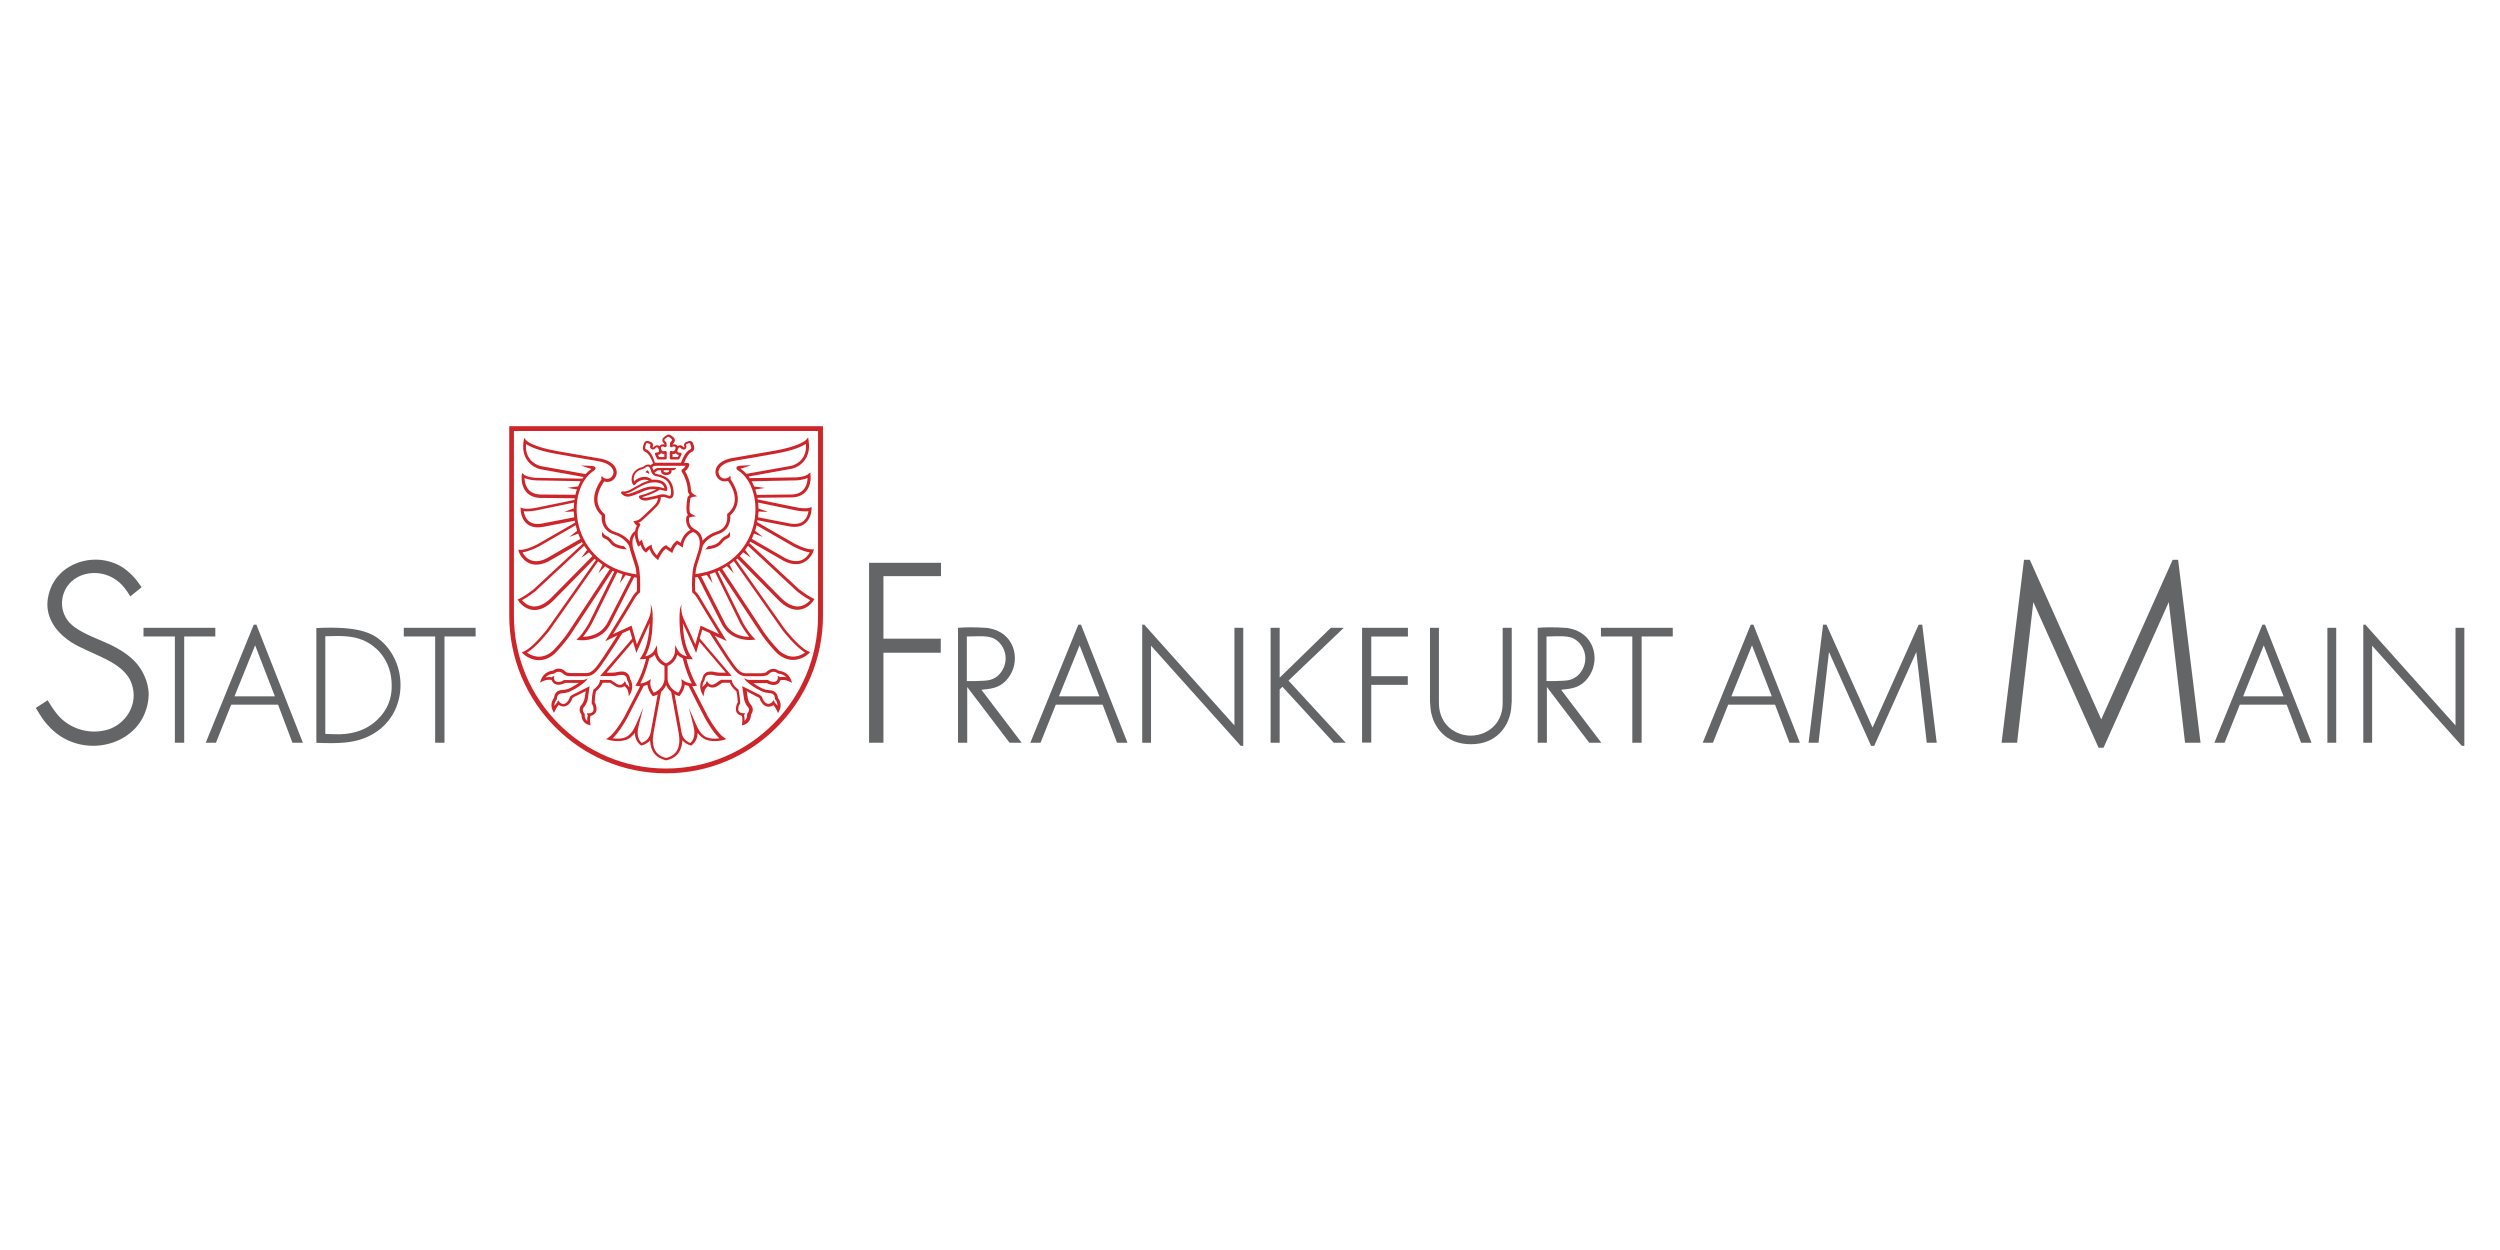 <?xml version="1.0" encoding="utf-8"?>
<!-- Generator: Adobe Illustrator 27.3.1, SVG Export Plug-In . SVG Version: 6.00 Build 0)  -->
<svg version="1.1" id="Ebene_1" xmlns="http://www.w3.org/2000/svg" xmlns:xlink="http://www.w3.org/1999/xlink" x="0px" y="0px"
	 viewBox="0 0 198.43 99.21" style="enable-background:new 0 0 198.43 99.21;" xml:space="preserve">
<style type="text/css">
	.st0{fill:#646567;}
	.st1{fill:#CD2529;}
</style>
<g>
	<path id="path10031" class="st0" d="M7.61,44.42c-1.49,0-2.45,0.73-2.81,1.1c-0.9,0.88-1.04,2-1.04,2.45c0,1.33,0.9,2.37,1.92,3.02
		c1.59,0.99,4.16,1.5,4.77,3.28c0.14,0.39,0.16,0.78,0.16,0.92c0,1.22-0.84,2.3-1.96,2.69c-1.37,0.46-3.09,0.07-4.12-1.2
		c-0.35-0.41-0.69-1.02-0.75-1.1l-0.94,0.61c0.43,0.71,0.67,1.08,0.94,1.35c2.2,2.56,6.23,1.99,7.57-0.61
		c0.14-0.29,0.43-0.92,0.45-1.79c0-0.61-0.18-1.12-0.27-1.33c-0.51-1.31-1.55-2.04-2.75-2.63c-0.82-0.39-2.06-0.82-2.84-1.39
		c-0.18-0.12-0.37-0.33-0.41-0.35c-0.98-1.08-0.72-2.69,0.37-3.47c1.03-0.73,2.7-0.7,3.81,0.49c0.29,0.31,0.59,0.8,0.63,0.88
		l0.9-0.73c-0.31-0.43-0.59-0.84-1-1.18C9.26,44.52,8.08,44.42,7.61,44.42z M20.14,49.58l-3.81,9.37h0.81l1.21-3.02h3.72l1.14,3.02
		h0.83l-3.69-9.37H20.14z M26.36,49.82c-0.38,0-0.8,0-1.25,0.03v9.11c1.61,0.05,3.2,0.12,4.62-0.78c1.28-0.79,2.06-2.2,2.06-3.8
		c0-1.7-0.83-2.81-1.26-3.25C29.87,50.45,29.01,49.84,26.36,49.82z M11.39,49.83v0.69h2.49v8.43h0.74v-8.43h2.47v-0.69H11.39z
		 M32.05,49.83v0.69h2.49v8.43h0.74v-8.43h2.47v-0.69H32.05z M26.77,50.48c0.94,0,1.83,0.11,2.64,0.65
		c0.59,0.39,1.68,1.38,1.68,3.29c0,0.51-0.05,1.54-0.95,2.51c-1.17,1.29-2.69,1.34-3.24,1.35c-0.36,0-0.72-0.01-1.08-0.03v-7.75
		C26.14,50.49,26.46,50.48,26.77,50.48L26.77,50.48z M20.25,51.22l1.57,4.05h-3.21L20.25,51.22z"/>
	<path id="polygon10037" class="st0" d="M160.65,44.43l-1.78,14.52h1.23l1.29-11.16l5.18,11.56h0.39l5.18-11.56l1.29,11.16h1.23
		l-1.78-14.52h-0.43l-5.67,12.67l-5.67-12.67L160.65,44.43z M68.98,44.67v14.28h1.14v-7.14h4.55v-1.12h-4.55v-4.96h4.57v-1.06H68.98
		z M85.59,49.58l-3.81,9.37h0.81l1.21-3.02h3.72l1.14,3.02h0.83l-3.69-9.37H85.59z M90.66,49.58v9.37h0.7v-7.7l7.12,7.95h0.2v-9.37
		h-0.7v7.75l-7.16-8H90.66z M138.96,49.58l-3.81,9.37h0.81l1.21-3.02h3.72l1.14,3.02h0.83l-3.69-9.37H138.96z M144.7,49.58
		l-1.15,9.37h0.79l0.83-7.2l3.34,7.45h0.25l3.34-7.45l0.83,7.2h0.79l-1.15-9.37h-0.28l-3.66,8.17l-3.66-8.17L144.7,49.58z
		 M179.57,49.58l-3.81,9.37h0.81l1.21-3.02h3.72l1.14,3.02h0.83l-3.69-9.37H179.57z M187.58,49.58v9.37h0.7v-7.7l7.12,7.95h0.2
		v-9.37h-0.7v7.75l-7.16-8H187.58z M76.98,49.79c-0.37,0-0.66,0.02-0.94,0.04v9.12h0.73v-4.42l3.36,4.42h0.96l-3.19-4.2
		c0.77-0.08,1.35-0.14,1.9-0.68c1.19-1.19,0.95-3.26-0.56-3.97c-0.27-0.14-0.55-0.2-0.86-0.26C77.8,49.8,77.35,49.79,76.98,49.79z
		 M122.99,49.79c-0.37,0-0.66,0.02-0.94,0.04v9.12h0.73v-4.42l3.36,4.42h0.96l-3.19-4.2c0.77-0.08,1.35-0.14,1.9-0.68
		c1.19-1.19,0.95-3.26-0.56-3.97c-0.27-0.14-0.55-0.2-0.86-0.26C123.81,49.8,123.36,49.79,122.99,49.79z M108.11,49.83v9.11h0.73
		v-4.58h2.9v-0.69h-2.9v-3.15h2.91v-0.69H108.11z M100.85,49.83v9.12h0.72v-4.23l0.22-0.21l4.07,4.44h0.95l-4.54-4.93l4.39-4.19
		h-1.03l-4.06,3.96v-3.96L100.85,49.83z M113.5,49.83v5.85c0.03,0.42,0.04,0.78,0.17,1.18c0.21,0.74,0.99,2.21,3.06,2.21h0.03
		c2.07,0,2.85-1.47,3.06-2.21c0.13-0.4,0.14-0.77,0.17-1.18v-5.85h-0.72v5.83c0,0.31,0.03,1.15-0.6,1.87
		c-0.47,0.55-1.21,0.86-1.93,0.86c-0.72,0-1.46-0.31-1.93-0.86c-0.62-0.73-0.6-1.56-0.6-1.87v-5.83L113.5,49.83z M127.07,49.83v0.69
		h2.49v8.43h0.74v-8.43h2.47v-0.69L127.07,49.83z M184.73,49.83v9.12h0.7v-9.12L184.73,49.83z M77.55,50.5
		c0.7-0.01,1.14,0.03,1.49,0.27c0.46,0.3,0.78,0.88,0.78,1.47c0,0.49-0.18,0.85-0.29,1c-0.44,0.73-1.11,0.77-1.42,0.79
		c-0.46,0.03-0.91,0.03-1.37,0.03v-3.54C77.05,50.51,77.32,50.5,77.55,50.5z M123.56,50.5c0.7-0.01,1.14,0.03,1.49,0.27
		c0.46,0.3,0.78,0.88,0.78,1.47c0,0.49-0.18,0.85-0.29,1c-0.44,0.73-1.11,0.77-1.42,0.79c-0.46,0.03-0.91,0.03-1.37,0.03v-3.54
		C123.06,50.51,123.33,50.5,123.56,50.5z M85.69,51.22l1.57,4.05h-3.21L85.69,51.22z M139.06,51.22l1.57,4.05h-3.21L139.06,51.22z
		 M179.68,51.22l1.57,4.05h-3.21L179.68,51.22z"/>
	<path id="path10071" class="st1" d="M48.62,42.96c-0.35-0.45-0.49-0.37-0.65-0.52c-0.07-0.07-0.12-0.17-0.15-0.24l0,0l0,0
		c-0.14,0.53,0.12,0.48,0.33,0.62c0.32,0.22,0.28,0.47,0.88,0.67c0.29,0.1,0.71,0.12,0.72,0.11l-0.23-0.25
		C49.19,43.32,48.81,43.2,48.62,42.96L48.62,42.96z"/>
	<path id="path10073" class="st1" d="M52.87,61.38c-6.87,0-12.45-5.61-12.45-12.51V33.83h24.9v15.04
		C65.32,55.77,59.73,61.38,52.87,61.38L52.87,61.38z M40.79,34.21v14.66c0,6.69,5.42,12.13,12.07,12.13
		c6.66,0,12.07-5.44,12.07-12.13V34.21H40.79z"/>
	<path id="path10077" class="st1" d="M57.11,42.96c0.35-0.45,0.49-0.37,0.65-0.52c0.07-0.07,0.12-0.17,0.15-0.24l0,0l0,0
		c0.14,0.53-0.12,0.48-0.33,0.62c-0.32,0.22-0.28,0.47-0.88,0.67c-0.29,0.1-0.71,0.12-0.72,0.11l0.23-0.25
		C56.54,43.32,56.93,43.2,57.11,42.96L57.11,42.96z"/>
	<path id="path10079" class="st1" d="M64.45,47.45c-0.43-0.21-1.01-0.67-1.06-0.71l-3.91-3.63c0.02-0.04,0.05-0.08,0.07-0.12
		l2.66,1.53c0.47,0.24,1,0.36,1.49,0.16c0.49-0.2,0.74-0.64,0.82-0.83c0.03-0.06,0.03-0.07,0.09-0.25c-0.19,0.01-0.2,0.01-0.26,0
		c-0.5-0.03-1.26-0.44-1.27-0.44l-2.99-1.72c0.01-0.05,0.02-0.1,0.03-0.15l2.52,0.49c0.45,0.08,0.92,0.06,1.27-0.24
		c0.39-0.32,0.48-0.83,0.5-1.04c0.01-0.07,0.01-0.08,0.01-0.26c-0.18,0.07-0.19,0.07-0.24,0.08c-0.28,0.06-0.74-0.01-0.91-0.04
		l-3.13-0.64c-0.01-0.04-0.01-0.09-0.02-0.13l2.71-0.03c0.5-0.01,0.88-0.17,1.14-0.47c0.38-0.43,0.38-1.02,0.37-1.22
		c0-0.06,0-0.05-0.03-0.29c-0.18,0.15-0.19,0.15-0.23,0.18c-0.27,0.17-0.76,0.21-0.94,0.21l-3.63,0.06
		c-0.03-0.04-0.06-0.09-0.09-0.13l3.45-0.62c0.55-0.13,1.52-0.75,1.32-2.16c-0.01-0.04-0.01-0.04-0.05-0.32
		c-0.18,0.22-0.16,0.2-0.2,0.23c-0.13,0.11-0.7,0.5-2.34,0.8c0.03,0-2.97,0.52-3.34,0.58c-0.6,0.08-1.39,0.37-1.47,1.06
		c-0.05,0.4,0.29,0.82,0.71,0.82c0.08,0,0.19-0.01,0.28-0.04c0.1,0.14,0.33,0.47,0.45,0.87c0.22,0.69,0.06,1.28-0.48,1.73
		c-0.03,0.03-0.05,0.07-0.04,0.12c0.02,0.1,0.13,1-0.8,1.29c-0.39,0.12-0.73,0.33-1.01,0.59c-0.05,0.05-0.09,0.09-0.13,0.14
		c-0.07-0.59-0.45-0.8-0.47-0.81c-0.28-0.16-0.67-0.36-0.61-0.98c0-0.1,0.4-0.12,0.56-0.14c-0.27-0.14-0.52-0.21-0.51-0.43l0-0.01
		c-0.05-0.39,0.05-0.94,0.05-0.94c0.02-0.13,0.21-0.16,0.21-0.16l0.34-0.05l-0.29-0.17c-0.12-0.07-0.2-0.17-0.21-0.32
		c-0.01-0.57-0.29-1.22-0.46-1.5c0.23-0.17,0.3-0.38,0.33-0.49c0.02-0.08-0.04-0.16-0.13-0.16H54.3c0.1-0.28,0.32-0.76,0.6-0.88
		c0.15-0.05,0.25-0.22,0.18-0.47c-0.05-0.17-0.07-0.3-0.2-0.37c-0.15-0.08-0.29,0.01-0.44,0.07c-0.19,0.09-0.14,0.28-0.12,0.34
		c0.02,0.05-0.01,0.12-0.08,0.04c-0.04-0.04-0.09-0.09-0.16-0.12c-0.07-0.03-0.15-0.03-0.22,0.01c-0.02,0.01-0.04,0.03-0.06,0.04
		c-0.02-0.03-0.05-0.06-0.08-0.08c-0.09-0.06-0.22-0.08-0.33-0.05l0-0.02c0.01-0.04,0.19-0.15,0.18-0.34
		c-0.01-0.14-0.14-0.23-0.24-0.31c-0.22-0.16-0.29-0.16-0.52,0c-0.11,0.08-0.23,0.17-0.24,0.31c-0.01,0.19,0.17,0.29,0.18,0.34v0.02
		c-0.11-0.03-0.24-0.02-0.33,0.05c-0.03,0.02-0.06,0.05-0.08,0.08c-0.02-0.02-0.04-0.03-0.06-0.04c-0.07-0.03-0.14-0.04-0.22-0.01
		c-0.08,0.03-0.13,0.08-0.18,0.14c-0.03,0.03-0.09,0.02-0.07-0.06c0.02-0.07,0.07-0.24-0.12-0.34c-0.15-0.07-0.29-0.15-0.44-0.07
		c-0.13,0.07-0.15,0.2-0.2,0.37c-0.08,0.25,0.03,0.42,0.18,0.47c0.29,0.13,0.52,0.65,0.61,0.92c-0.09,0.04-0.15,0.09-0.2,0.14l0,0
		c-0.05-0.04-0.11-0.06-0.17-0.06c-0.2,0-0.29,0.08-0.36,0.14c-0.03,0.03-0.06,0.06-0.1,0.06c-0.38,0.08-0.66,0.29-0.8,0.59
		c-0.1,0.23-0.11,0.49-0.02,0.7c0.04,0.1,0.07,0.12,0.06,0.11c0.05,0.05,0.13,0.04,0.17-0.01c0.18-0.24,0.45-0.38,0.73-0.39
		c0.13,0,0.25,0.02,0.35,0.08l0,0c0,0,0,0,0,0c-0.15,0.04-0.32,0.1-0.52,0.19c-0.07,0.03-0.65,0.35-0.87,0.48
		c0,0-0.38,0.24-0.69,0.18c-0.04-0.01-0.09,0.01-0.11,0.05c-0.02,0.04-0.02,0.09,0.01,0.12c0.05,0.06,0.21,0.25,0.52,0.25
		c0.28,0,0.89-0.28,1.14-0.39c0.24-0.11,0.48-0.18,0.7-0.2c0.13-0.01,0.27-0.01,0.41,0.01c-0.55,0.3-1.22,0.47-1.3,0.49
		c-0.03,0.01-0.06,0.03-0.07,0.06c-0.01,0.03-0.01,0.07,0,0.1c0.11,0.2,0.34,0.24,0.5,0.24c0.11,0,0.19-0.02,0.19-0.02
		c0.34-0.08,0.65-0.14,0.81-0.17l0,0c0,0.1-0.04,0.22-0.11,0.36c-0.09,0.18-0.97,0.97-1.09,1.09c-0.12,0.11-0.23,0.21-0.31,0.26
		c-0.09,0.05-0.2,0.07-0.44,0.13c0.08,0.13,0.15,0.25,0.28,0.34c-0.05,0.09-0.11,0.23-0.14,0.43c-0.1,0.06-0.38,0.29-0.44,0.8
		c-0.04-0.05-0.08-0.09-0.13-0.14c-0.27-0.27-0.62-0.47-1.01-0.59c-0.93-0.29-0.82-1.19-0.8-1.29c0.01-0.04-0.01-0.09-0.04-0.12
		c-0.53-0.46-0.69-1.04-0.48-1.73c0.13-0.4,0.35-0.73,0.45-0.87c0.09,0.04,0.2,0.05,0.28,0.04c0.41,0.01,0.75-0.41,0.71-0.82
		c-0.08-0.69-0.87-0.98-1.47-1.06c-0.37-0.06-3.36-0.58-3.34-0.58c-1.65-0.3-2.21-0.69-2.34-0.8c-0.03-0.03-0.02-0.01-0.2-0.23
		c-0.05,0.28-0.05,0.28-0.05,0.32c-0.2,1.41,0.76,2.03,1.32,2.16l3.45,0.62c-0.03,0.04-0.06,0.09-0.09,0.13l-3.63-0.06
		c-0.18,0-0.67-0.05-0.94-0.21c-0.04-0.03-0.05-0.03-0.23-0.18c-0.03,0.24-0.03,0.23-0.03,0.29c-0.01,0.2,0,0.79,0.37,1.22
		c0.26,0.3,0.65,0.46,1.14,0.47l2.71,0.03c-0.01,0.04-0.02,0.09-0.02,0.13l-3.13,0.64c-0.17,0.03-0.64,0.1-0.91,0.04
		c-0.06-0.01-0.06-0.02-0.24-0.08c0,0.18,0,0.19,0.01,0.26c0.02,0.2,0.1,0.71,0.5,1.04c0.35,0.29,0.82,0.32,1.27,0.24l2.52-0.49
		c0.01,0.05,0.02,0.1,0.03,0.15l-2.99,1.72c-0.01,0-0.77,0.41-1.27,0.44c-0.06,0-0.07,0-0.26,0c0.06,0.17,0.06,0.18,0.09,0.25
		c0.08,0.18,0.33,0.63,0.82,0.83c0.49,0.2,1.02,0.07,1.49-0.16l2.66-1.53c0.02,0.04,0.05,0.08,0.07,0.12l-3.91,3.63
		c-0.05,0.04-0.62,0.49-1.06,0.71c-0.05,0.02-0.07,0.03-0.21,0.09c0.08,0.12,0.08,0.13,0.12,0.18c0.12,0.16,0.49,0.58,1.07,0.65
		c0.62,0.07,1.18-0.28,1.63-0.72l3.29-3.34c0.04,0.03,0.07,0.07,0.11,0.1l-3.89,5.52c-0.01,0.01-1.03,1.33-1.75,1.7
		c-0.05,0.03-0.07,0.03-0.25,0.11c0.13,0.13,0.13,0.13,0.18,0.17c0.15,0.13,0.6,0.45,1.19,0.45c0.37,0,0.8-0.13,1.24-0.51
		c0.19-0.18,0.82-0.88,1.22-1.45l3.38-5.13c0.05,0.02,0.09,0.04,0.14,0.06l-2,4.05c0,0.01-0.39,0.72-0.8,1.15
		c-0.03,0.03-0.02,0.03-0.21,0.21c0.21,0.03,0.28,0.04,0.46,0.04c0.49,0,1.69-0.13,2.26-1.34l1.86-3.66
		c0.07,0.01,0.14,0.02,0.21,0.03c0.02,0.35,0.02,0.73,0.01,1.08c-0.08,0.07-0.25,0.23-0.41,0.53c-0.21,0.38-1.87,3.07-2.1,3.44
		L49,50.43c0,0,0,0,0,0c-0.27,0.42-0.74,1.16-1.13,1.74c-0.47,0.69-0.83,1.25-1.3,1.25l-1.27,0c-0.11,0-0.31-0.02-0.39-0.09
		c-0.17-0.19-0.58-0.43-1.02-0.1c-0.14,0.01-0.61,0.09-0.86,0.53c-0.05,0.08-0.06,0.12-0.18,0.42c0.26-0.12,0.52-0.28,0.94-0.21
		c0.07,0.25,0.29,0.38,0.53,0.38c0.05,0,0.33-0.01,0.53-0.15h1.09c-0.39,0.28-0.68,0.4-0.73,0.43c0,0-0.18,0.11-0.61,0.14
		c-0.21,0-0.59,0.13-0.62,0.61c-0.08,0.1-0.29,0.42-0.18,0.82c0.03,0.1,0.05,0.15,0.17,0.38c0.08-0.15,0.23-0.49,0.37-0.63
		c0.15,0.1,0.4,0.2,0.68,0.04c0.14-0.08,0.32-0.27,0.42-0.58c0.01-0.02,0.07-0.08,0.29-0.17l0.76-0.38l-0.09,0.58
		c0,0-0.05,0.28-0.23,0.49c-0.13,0.12-0.28,0.43-0.02,0.79c0,0.23,0.09,0.61,0.46,0.77c0.05,0.02,0.07,0.03,0.26,0.09
		c-0.02-0.16-0.08-0.55,0.01-0.76c0.19-0.04,0.46-0.19,0.47-0.51c0-0.01,0.01-0.34-0.15-0.57c0.01-0.14,0.03-0.6,0.11-0.88
		c0.11-0.08,0.41-0.34,0.52-0.67h0.59c0.05,0.03,0.14,0.09,0.26,0.17c0.18,0.15,0.57,0.34,0.88,0.1c0.31,0.23,0.3,0.45,0.36,0.81
		c0.18-0.35,0.17-0.33,0.19-0.39c0.06-0.16,0.16-0.55-0.09-0.98c-0.03-0.22-0.18-0.6-0.63-0.6c-0.13,0-0.22,0-0.35,0.03
		c-0.15,0.04-0.3,0.06-0.45,0.06h-0.44l2.1-2.46l0.26,0.9l0.13-0.31c0-0.01,0.29-0.68,0.92-2.05c-0.03,0.73-0.14,1.83-0.62,2.6
		c-0.03,0.04-0.03,0.05-0.17,0.25c0.21,0,0.31,0.01,0.51-0.03c-0.11,0.44-0.25,0.88-0.43,1.31c-0.09,0.21-0.18,0.41-0.29,0.61
		c-0.01,0.02-0.07,0.11-0.13,0.21c0.13,0.02,0.25,0.05,0.38,0.04c-0.05,0.1-1.2,2.34-1.25,2.43c-0.44,0.77-0.88,1.36-1.2,1.6
		c-0.03,0.02-0.23,0.16-0.25,0.17c0.13,0.06,0.3,0.09,0.33,0.1c0.3,0.06,1.17,0.19,1.67-0.29c0.12-0.12,0.21-0.2,0.28-0.3
		c0.01,0.47,0.19,0.77,0.5,1.01c0.29-0.07,0.54-0.22,0.71-0.42c0.03,0.89,0.47,1.42,1.28,1.59c0.81-0.17,1.25-0.71,1.28-1.59
		c0.17,0.2,0.42,0.35,0.71,0.42c0.3-0.24,0.49-0.54,0.5-1.01c0.07,0.1,0.15,0.18,0.28,0.3c0.51,0.48,1.38,0.35,1.67,0.29
		c0.03-0.01,0.2-0.04,0.33-0.1c-0.02-0.01-0.22-0.15-0.25-0.17c-0.32-0.24-0.76-0.83-1.2-1.6c-0.06-0.1-1.2-2.33-1.25-2.43
		c0.13,0,0.26-0.02,0.38-0.04c-0.07-0.09-0.12-0.19-0.13-0.21c-0.11-0.19-0.21-0.4-0.29-0.61c-0.18-0.42-0.32-0.86-0.43-1.31
		c0.2,0.04,0.3,0.03,0.51,0.03c-0.14-0.2-0.14-0.2-0.17-0.25c-0.49-0.76-0.6-1.87-0.62-2.6c0.63,1.37,0.92,2.04,0.92,2.05l0.13,0.31
		l0.26-0.9l2.1,2.46h-0.44c-0.15,0-0.3-0.02-0.45-0.06c-0.13-0.03-0.23-0.03-0.35-0.03c-0.45,0-0.61,0.38-0.63,0.6
		c-0.25,0.42-0.15,0.82-0.09,0.98c0.02,0.06,0.01,0.04,0.19,0.39c0.06-0.36,0.05-0.58,0.36-0.81c0.31,0.24,0.7,0.05,0.88-0.1
		c0.12-0.08,0.22-0.15,0.26-0.17h0.59c0.1,0.33,0.41,0.59,0.52,0.67c0.07,0.28,0.1,0.74,0.11,0.88c-0.16,0.23-0.15,0.56-0.15,0.57
		c0,0.32,0.28,0.46,0.47,0.51c0.08,0.2,0.03,0.6,0.01,0.76c0.19-0.06,0.21-0.06,0.26-0.09c0.37-0.16,0.46-0.55,0.46-0.77
		c0.26-0.36,0.1-0.67-0.02-0.79c-0.18-0.21-0.23-0.49-0.23-0.49l-0.09-0.58L60,55.26c0.22,0.08,0.28,0.15,0.29,0.17
		c0.1,0.31,0.28,0.5,0.42,0.58c0.27,0.16,0.53,0.06,0.68-0.04c0.14,0.14,0.3,0.48,0.37,0.63c0.11-0.23,0.14-0.28,0.17-0.38
		c0.11-0.4-0.09-0.72-0.18-0.82c-0.03-0.47-0.41-0.6-0.62-0.61c-0.43-0.03-0.61-0.14-0.61-0.14c-0.05-0.03-0.34-0.15-0.73-0.43h1.09
		c0.2,0.14,0.48,0.15,0.53,0.15c0.24,0,0.46-0.13,0.53-0.38c0.42-0.07,0.68,0.09,0.94,0.21c-0.12-0.3-0.13-0.33-0.18-0.42
		c-0.25-0.44-0.72-0.52-0.86-0.53c-0.44-0.33-0.85-0.08-1.02,0.1c-0.09,0.07-0.28,0.09-0.39,0.09l-1.27,0
		c-0.47,0-0.83-0.56-1.3-1.25c-0.39-0.58-0.86-1.32-1.13-1.74c0,0,0,0,0,0l0.95,0.43c-0.23-0.37-1.89-3.06-2.1-3.44
		c-0.16-0.29-0.33-0.46-0.41-0.53c-0.01-0.35-0.01-0.73,0.01-1.08c0.07-0.01,0.14-0.02,0.21-0.03l1.86,3.66
		c0.57,1.21,1.77,1.34,2.26,1.34c0.18,0,0.25-0.01,0.46-0.04c-0.19-0.19-0.18-0.18-0.21-0.21c-0.41-0.43-0.8-1.14-0.8-1.15l-2-4.05
		c0.05-0.02,0.1-0.04,0.14-0.06l3.38,5.13c0.4,0.57,1.03,1.28,1.22,1.45c0.45,0.38,0.87,0.51,1.24,0.51c0.59,0,1.04-0.32,1.19-0.45
		c0.05-0.04,0.05-0.04,0.18-0.17c-0.18-0.08-0.19-0.08-0.25-0.11c-0.71-0.37-1.74-1.69-1.75-1.7l-3.89-5.52
		c0.04-0.03,0.07-0.07,0.11-0.1l3.29,3.34c0.45,0.44,1.01,0.79,1.63,0.72c0.58-0.07,0.95-0.49,1.07-0.65
		c0.04-0.05,0.04-0.05,0.12-0.18C64.52,47.48,64.51,47.47,64.45,47.45L64.45,47.45z M60.2,40.36c0-0.16-0.01-0.31-0.03-0.47
		l3.05,0.63c0.03,0.01,0.56,0.11,0.95,0.05c-0.03,0.2-0.12,0.56-0.4,0.79c-0.25,0.21-0.62,0.27-1.07,0.19l-2.53-0.49
		c0.02-0.15,0.03-0.31,0.04-0.46c0.09,0,0.41,0.03,0.75,0.03C60.65,40.52,60.24,40.38,60.2,40.36z M43.04,41.55
		c-0.46,0.09-0.82,0.02-1.07-0.19c-0.28-0.23-0.37-0.59-0.4-0.79c0.39,0.06,0.92-0.05,0.95-0.05l3.05-0.63
		c-0.02,0.15-0.02,0.31-0.03,0.47c-0.04,0.01-0.45,0.15-0.75,0.27c0.34-0.01,0.66-0.03,0.75-0.03c0.01,0.15,0.02,0.31,0.04,0.46
		L43.04,41.55z M62.98,43.38c0.04,0.02,0.75,0.4,1.29,0.46c-0.1,0.18-0.3,0.48-0.65,0.62c-0.36,0.14-0.79,0.09-1.28-0.15l-2.67-1.54
		c0.06-0.13,0.12-0.27,0.18-0.42c0.07,0.03,0.38,0.15,0.7,0.27c-0.24-0.2-0.58-0.46-0.62-0.49c0.05-0.14,0.09-0.29,0.12-0.44
		L62.98,43.38z M63.14,38.13c0.03,0,0.57-0.01,0.96-0.19c-0.01,0.23-0.06,0.63-0.32,0.92c-0.22,0.25-0.54,0.38-0.96,0.39l-2.75,0.03
		c-0.03-0.15-0.08-0.29-0.12-0.43c0.04-0.01,0.43-0.06,0.76-0.12c-0.27-0.04-0.78-0.11-0.85-0.11c-0.06-0.15-0.13-0.29-0.2-0.42
		L63.14,38.13z M53.88,36.11l-0.08,0.17h-0.42v-0.25c0.1,0.02,0.19,0,0.26-0.06C53.69,36.05,53.78,36.09,53.88,36.11L53.88,36.11z
		 M52.47,35.97c0.07,0.05,0.16,0.07,0.26,0.06v0.25h-0.42l-0.08-0.17C52.33,36.09,52.42,36.05,52.47,35.97L52.47,35.97z
		 M51.28,35.66c-0.14-0.05-0.04-0.27,0-0.43c0.01-0.03,0.04-0.09,0.14-0.06l0.17,0.08c0.06,0.03,0.02,0.07,0.01,0.15
		c-0.02,0.09,0.02,0.18,0.09,0.23c0.09,0.07,0.22,0.06,0.31-0.03c0.04-0.04,0.08-0.08,0.11-0.09c0.02-0.01,0.04-0.01,0.06,0
		c0.05,0.02,0.09,0.09,0.12,0.18c0.03,0.09,0.03,0.14,0.01,0.17c-0.03,0.04-0.1,0.06-0.21,0.06c-0.08,0-0.13,0.08-0.1,0.16
		l0.16,0.33c0.02,0.04,0.06,0.06,0.1,0.06h0.56c0.06,0,0.11-0.05,0.11-0.11V35.9c0-0.08-0.08-0.13-0.16-0.1
		c-0.02,0.01-0.1,0.04-0.16,0.01c-0.05-0.02-0.1-0.08-0.13-0.18c0,0,0,0,0,0c-0.02-0.06-0.03-0.13,0.03-0.17
		c0.06-0.04,0.17-0.03,0.24,0.02c0.07,0.05,0.17,0,0.17-0.09v-0.16c0-0.16-0.19-0.23-0.18-0.32c0.01-0.06,0.14-0.15,0.21-0.2
		c0.09-0.06,0.11-0.06,0.2,0c0.07,0.05,0.2,0.14,0.21,0.2c0.01,0.09-0.18,0.17-0.18,0.32l0,0.16c0,0.09,0.1,0.14,0.17,0.09
		c0.07-0.05,0.18-0.06,0.24-0.02c0.06,0.04,0.05,0.12,0.03,0.17c0,0,0,0,0,0c0,0,0,0,0,0c-0.03,0.1-0.07,0.16-0.13,0.18
		c-0.07,0.03-0.14,0-0.16-0.01c-0.07-0.04-0.16,0.02-0.16,0.1v0.46c0,0.06,0.05,0.11,0.11,0.11h0.56c0.04,0,0.08-0.02,0.1-0.06
		l0.16-0.33c0.03-0.07-0.02-0.15-0.1-0.15c-0.11,0-0.18-0.02-0.21-0.06c-0.02-0.03-0.02-0.09,0.01-0.17
		c0.03-0.08,0.07-0.16,0.12-0.18c0.02-0.01,0.04-0.01,0.06,0c0.04,0.01,0.08,0.06,0.11,0.09c0.09,0.09,0.22,0.1,0.31,0.03
		c0.07-0.05,0.11-0.14,0.09-0.23c-0.02-0.09-0.05-0.12,0-0.15l0.17-0.08c0.07-0.02,0.12-0.01,0.14,0.06
		c0.05,0.16,0.14,0.37-0.01,0.43c-0.4,0.18-0.65,0.84-0.73,1.06l-2.08,0C51.9,36.37,51.63,35.79,51.28,35.66L51.28,35.66z
		 M51.64,38.62c-0.24,0.02-0.5,0.1-0.76,0.21c-0.64,0.29-0.93,0.36-0.93,0.36c-0.13,0.03-0.23,0.02-0.31-0.01
		c0.29-0.04,0.53-0.2,0.54-0.2c0.22-0.13,0.79-0.45,0.85-0.47c0.27-0.12,0.48-0.19,0.67-0.21l0,0c0.46-0.05,0.97,0.01,1.04,0.47
		C52.52,38.69,52.05,38.57,51.64,38.62z M51.36,39.5c0,0-0.25,0.05-0.4-0.04c0.29-0.08,0.94-0.28,1.41-0.6c0,0,0,0,0,0h0
		c0.39,0.08,0.49,0.15,0.55,0.09c0.01-0.01,0.04-0.05,0.04-0.09c0-0.49-0.37-0.79-0.99-0.79c-0.05,0-0.16,0.01-0.23,0.01
		c-0.15-0.15-0.37-0.24-0.62-0.23c-0.29,0.01-0.58,0.14-0.79,0.36c-0.04-0.12-0.04-0.25-0.01-0.38c0.08-0.33,0.36-0.53,0.7-0.6
		c0.08-0.02,0.13-0.06,0.19-0.11c0.07-0.06,0.11-0.09,0.23-0.09c0.12,0,0.21,0.25,0.24,0.37c0.04,0.16,0.17,0.34,0.35,0.38l0,0
		c0.69,0.15,0.97,0.33,1.13,0.77c0.05,0.13,0.11,0.34,0.1,0.61c0,0-0.01,0.19-0.11,0.2c-0.11,0.01-0.27-0.13-0.54-0.13c0,0,0,0,0,0
		c-0.07,0-0.28,0.04-0.33,0.05C52.3,39.3,51.87,39.39,51.36,39.5L51.36,39.5z M50.82,41.61c-0.03-0.08-0.09-0.08-0.15-0.12
		c0.19-0.06,0.29-0.17,0.5-0.36c0.15-0.14,1.02-0.93,1.14-1.15c0.1-0.2,0.15-0.37,0.14-0.52h0c0.07-0.01,0.16-0.02,0.18-0.02
		c0,0,0,0,0,0c0.24,0,0.4,0.16,0.57,0.13c0.21-0.03,0.27-0.26,0.27-0.39c0.01-0.29-0.06-0.53-0.11-0.68
		c-0.19-0.5-0.52-0.73-1.28-0.89c-0.07-0.01-0.11-0.08-0.13-0.09c0.07-0.06,0.21-0.19,0.31-0.19l0.22,0
		c-0.06,0.24,0.16,0.38,0.42,0.38c0.24-0.01,0.46-0.15,0.39-0.38c0.16,0,0.32-0.02,0.38-0.19c0,0-1.46,0-1.41,0
		c-0.17,0-0.29,0.1-0.4,0.2c-0.02-0.08-0.05-0.16-0.09-0.24c0.04-0.06,0.12-0.13,0.27-0.13l2.38,0c-0.05,0.09-0.13,0.19-0.27,0.28
		c-0.07,0.04-0.08,0.13-0.04,0.19c0.14,0.18,0.47,0.9,0.48,1.46c0,0.05,0,0.22,0.15,0.39c-0.09,0.06-0.17,0.15-0.19,0.28
		c0,0.02-0.1,0.58-0.05,1.01c0,0.04,0.01,0.18,0.11,0.3c-0.12,0.07-0.14,0.15-0.15,0.26c-0.03,0.34,0.08,0.68,0.34,0.92
		c-0.51,0.26-0.7,0.76-0.78,1.02l-0.29-0.18l-0.06,0.05c-0.22,0.17-0.36,0.43-0.44,0.59c-0.22-0.14-0.29-0.21-0.29-0.21l-0.06-0.06
		l-0.07,0.03c-0.29,0.12-0.54,0.55-0.67,0.78c-0.35-0.35-0.4-0.68-0.4-0.68l-0.02-0.17c-0.18,0.09-0.26,0.11-0.48,0.32
		c-0.11-0.13-0.2-0.38-0.24-0.53l-0.05-0.19L50.74,43c-0.3-0.8,0.02-1.23,0.06-1.28C50.82,41.69,50.83,41.65,50.82,41.61
		L50.82,41.61z M52.72,37.32l0.27,0v0c0.1,0,0.12,0.03,0.12,0.06c0.02,0.11-0.21,0.12-0.21,0.12c-0.15,0-0.21-0.05-0.23-0.08
		C52.66,37.4,52.67,37.33,52.72,37.32L52.72,37.32z M42.91,39.25c-0.42-0.01-0.75-0.14-0.96-0.39c-0.25-0.29-0.31-0.68-0.32-0.92
		c0.39,0.18,0.93,0.19,0.96,0.19l3.49,0.06c-0.07,0.13-0.14,0.28-0.2,0.42c-0.07,0-0.58,0.07-0.85,0.11
		c0.33,0.06,0.72,0.12,0.76,0.12c-0.05,0.14-0.09,0.28-0.12,0.43L42.91,39.25z M43.4,44.31c-0.49,0.25-0.92,0.3-1.28,0.15
		c-0.35-0.14-0.56-0.44-0.65-0.62c0.54-0.07,1.26-0.44,1.29-0.46l2.93-1.69c0.04,0.15,0.08,0.3,0.12,0.44
		c-0.04,0.03-0.38,0.29-0.62,0.49c0.32-0.11,0.62-0.24,0.7-0.27c0.05,0.14,0.11,0.28,0.18,0.42L43.4,44.31z M43.72,47.48
		c-0.5,0.48-0.98,0.7-1.43,0.65c-0.43-0.05-0.72-0.33-0.86-0.49c0.47-0.24,1.03-0.69,1.06-0.71l3.88-3.61
		c0.07,0.11,0.15,0.23,0.23,0.33c-0.02,0.02-0.29,0.37-0.46,0.62c0.25-0.16,0.45-0.31,0.61-0.43c0.09,0.1,0.18,0.2,0.27,0.3
		L43.72,47.48z M45.05,50.26c-0.48,0.7-1.13,1.36-1.18,1.41c-0.92,0.79-1.73,0.35-2.04,0.13c0.75-0.44,1.71-1.67,1.76-1.73
		l3.88-5.51c0.11,0.09,0.23,0.18,0.35,0.26c-0.03,0.05-0.21,0.43-0.33,0.69c0.21-0.21,0.51-0.54,0.53-0.56
		c0.12,0.08,0.25,0.15,0.38,0.22L45.05,50.26z M48.26,49.34c-0.5,1.06-1.53,1.2-1.99,1.21c0.38-0.45,0.69-1.03,0.71-1.06l2.01-4.06
		c0.14,0.05,0.28,0.1,0.43,0.15c-0.03,0.1-0.13,0.39-0.23,0.72c0.2-0.26,0.44-0.62,0.46-0.65c0.15,0.04,0.29,0.07,0.45,0.1
		L48.26,49.34z M47.15,37.35c0.02-0.02,0.14-0.1,0.12-0.21c-0.02-0.08-0.08-0.13-0.19-0.14l0,0c-0.14-0.03-0.84-0.05-0.98-0.05
		c0.1,0.03,0.75,0.25,0.84,0.27c-0.17,0.12-0.32,0.25-0.46,0.41l-3.58-0.64c-0.05-0.01-1.27-0.32-1.15-1.74
		c0.28,0.18,0.93,0.51,2.33,0.76c0,0,0.88,0.16,1.8,0.32v0c0,0,1.23,0.21,1.23,0.21c0.39,0.07,0.81,0.12,1.15,0.33
		c0.2,0.12,0.37,0.29,0.42,0.51c0.05,0.21-0.06,0.44-0.23,0.55c-0.1,0.08-0.27,0.08-0.4,0.05c-0.12-0.03-0.2-0.07-0.27-0.2
		c-0.07,0.08-0.08,0.18-0.03,0.26c-0.26,0.35-1.2,1.8,0.01,2.89c-0.05,0.45,0.1,1.22,0.98,1.49c0.35,0.11,0.67,0.29,0.91,0.54
		c0.2,0.2,0.31,0.38,0.33,0.55l0,0c0.03,0.14-0.01,0.02,0.44,1.45c0.06,0.2,0.08,0.41,0.1,0.63C45.16,44.84,44.8,38.84,47.15,37.35
		L47.15,37.35z M47.63,53.66h0.96c0.17,0,0.34-0.02,0.51-0.07c0.1-0.03,0.19-0.02,0.29-0.02c0.25,0,0.38,0.19,0.4,0.44
		c0.1,0.16,0.16,0.33,0.16,0.54c-0.09-0.13-0.2-0.22-0.27-0.27c0.02-0.1-0.05-0.18-0.13-0.19c-0.02,0.11-0.02,0.1-0.09,0.16
		c-0.25,0.27-0.62-0.04-0.63-0.05l-0.01-0.01c-0.11-0.07-0.22-0.15-0.34-0.22h-0.85l-0.02,0.1c-0.04,0.26-0.3,0.52-0.51,0.67
		c-0.1,0.32-0.13,0.77-0.14,1.1l0.03,0.04c0.11,0.13,0.12,0.36,0.12,0.45c0,0.24-0.31,0.29-0.32,0.29c-0.06,0.01-0.13,0-0.19-0.02
		c-0.02,0.07,0.01,0.13,0.06,0.17c-0.05,0.14-0.06,0.32-0.05,0.46c-0.13-0.1-0.23-0.29-0.2-0.56l-0.03-0.04
		c-0.14-0.17-0.17-0.37-0.02-0.52c0.23-0.26,0.29-0.6,0.29-0.61l0.15-1.03l-1.16,0.58c-0.33,0.13-0.42,0.26-0.43,0.34
		c-0.06,0.16-0.17,0.35-0.31,0.43c-0.24,0.14-0.44-0.04-0.46-0.06c-0.04-0.04-0.08-0.1-0.1-0.16c-0.08,0.02-0.11,0.1-0.11,0.17
		c-0.08,0.06-0.16,0.15-0.23,0.26c-0.01-0.17,0.05-0.36,0.2-0.53l0-0.05c0-0.39,0.35-0.41,0.39-0.42c0.46-0.03,0.67-0.15,0.72-0.18
		c0.54-0.25,0.94-0.58,1.02-0.65c0.13-0.09,0.24-0.22,0.33-0.35c-0.13,0.06-0.28,0.12-0.42,0.13h-1.5l-0.03,0.03
		c-0.15,0.12-0.42,0.12-0.42,0.12c-0.2-0.01-0.3-0.12-0.31-0.25l0,0c-0.01-0.07,0-0.13,0.01-0.2c-0.07-0.03-0.15,0.01-0.18,0.08
		c-0.15-0.03-0.33-0.03-0.51,0c0.15-0.16,0.38-0.27,0.64-0.28L44,53.45c0.39-0.31,0.7,0.02,0.73,0.06c0.12,0.11,0.36,0.16,0.53,0.16
		l1.31,0c0.55,0,0.89-0.46,1.5-1.36c0.53-0.78,1.21-1.86,1.33-2.05l0.58-0.26l0.2,0.69L47.63,53.66z M51.54,52.25
		c0.15-0.06,0.3-0.15,0.43-0.29c0.08,0.28,0.28,0.68,0.77,0.9l0,1.06c0,0.06-0.08,0.76-0.85,1.06c-0.1-0.14-0.31-0.48-0.27-0.83
		l0.03-0.25l-0.21,0.14c0,0-0.29,0.19-0.62,0.21C50.98,53.97,51.28,53.31,51.54,52.25L51.54,52.25z M51.54,58.44
		c-0.16,0.35-0.48,0.48-0.61,0.53c-0.33-0.3-0.34-0.76-0.3-1.06c0,0,0,0,0,0c0.04-0.32,0.43-1.73,0.43-1.73
		c-0.18,0.42-0.44,1.01-0.59,1.35c-0.24,0.49-0.28,0.56-0.54,0.81c-0.36,0.33-0.96,0.31-1.3,0.26c0.41-0.38,0.85-1.07,1.13-1.57
		c0.06-0.1,1.15-2.23,1.33-2.58c0.11-0.03,0.22-0.07,0.3-0.1c0.03,0.27,0.15,0.6,0.43,0.92c0.12-0.04,0.23-0.08,0.38-0.16
		l-0.56,3.06C51.61,58.27,51.58,58.36,51.54,58.44L51.54,58.44z M52.87,60.16c-0.87-0.2-1.2-0.89-0.99-2.03l0.59-3.21
		c0.2-0.17,0.32-0.37,0.4-0.54c0.08,0.17,0.2,0.37,0.4,0.54l0.59,3.21C54.07,59.27,53.74,59.96,52.87,60.16z M55.97,57.03
		c0.28,0.49,0.71,1.19,1.13,1.57c-0.34,0.05-0.95,0.07-1.3-0.26c-0.26-0.24-0.3-0.32-0.54-0.81c-0.15-0.34-0.41-0.93-0.59-1.35
		c0,0,0.39,1.41,0.43,1.73c0,0,0,0,0,0c0.04,0.3,0.03,0.75-0.3,1.06c-0.13-0.04-0.44-0.18-0.61-0.53c-0.04-0.08-0.07-0.17-0.09-0.28
		l-0.56-3.06c0.15,0.08,0.26,0.12,0.38,0.16c0.27-0.32,0.4-0.65,0.43-0.92c0.08,0.04,0.18,0.08,0.3,0.1
		C54.82,54.8,55.91,56.93,55.97,57.03L55.97,57.03z M54.91,54.25c-0.33-0.02-0.62-0.2-0.62-0.21l-0.21-0.14l0.03,0.25
		c0.04,0.35-0.17,0.69-0.27,0.83c-0.78-0.31-0.85-1-0.85-1.06l0-1.06c0.5-0.22,0.7-0.62,0.77-0.9c0.13,0.14,0.29,0.23,0.43,0.29
		C54.45,53.31,54.76,53.97,54.91,54.25z M57.67,52.31c0.6,0.89,0.94,1.36,1.5,1.36l1.31,0c0.17,0,0.41-0.05,0.53-0.16
		c0.03-0.04,0.34-0.37,0.73-0.06l0.03,0.02c0.26,0.01,0.5,0.12,0.64,0.28c-0.18-0.03-0.36-0.03-0.51,0
		c-0.04-0.06-0.11-0.1-0.18-0.08c0.02,0.07,0.02,0.13,0.01,0.2l0,0c-0.01,0.13-0.11,0.25-0.31,0.25c0,0-0.27,0-0.42-0.12l-0.03-0.03
		h-1.5c-0.14-0.01-0.29-0.07-0.42-0.13c0.09,0.13,0.2,0.26,0.33,0.35c0.08,0.07,0.48,0.4,1.02,0.65c0.05,0.03,0.26,0.14,0.72,0.18
		c0.04,0,0.39,0.02,0.39,0.42l0,0.05c0.15,0.16,0.21,0.35,0.2,0.53c-0.07-0.11-0.15-0.2-0.23-0.26c0.01-0.07-0.03-0.15-0.11-0.17
		c-0.02,0.06-0.05,0.12-0.1,0.16c-0.02,0.02-0.22,0.2-0.46,0.06c-0.14-0.08-0.25-0.26-0.31-0.43c-0.01-0.08-0.1-0.2-0.43-0.34
		l-1.16-0.58l0.15,1.03c0,0.02,0.06,0.35,0.29,0.61c0.15,0.16,0.12,0.35-0.02,0.52l-0.03,0.04c0.02,0.27-0.07,0.46-0.2,0.56
		c0-0.14,0-0.32-0.05-0.46c0.05-0.04,0.08-0.11,0.06-0.17c-0.06,0.02-0.13,0.02-0.19,0.02c-0.01,0-0.32-0.04-0.32-0.29
		c0-0.08,0.01-0.32,0.12-0.45l0.03-0.04c-0.01-0.33-0.05-0.78-0.14-1.1c-0.21-0.15-0.47-0.41-0.51-0.67l-0.02-0.1h-0.85
		c-0.12,0.07-0.23,0.15-0.34,0.22l-0.01,0.01c-0.02,0.01-0.38,0.32-0.63,0.05c-0.06-0.06-0.07-0.06-0.09-0.16
		c-0.08,0-0.15,0.09-0.13,0.19c-0.07,0.05-0.18,0.14-0.27,0.27c-0.01-0.21,0.05-0.37,0.16-0.54c0.02-0.25,0.15-0.44,0.4-0.44
		c0.1,0,0.19,0,0.29,0.02c0.17,0.05,0.34,0.07,0.51,0.07h0.96l-2.54-2.98l0.2-0.69l0.58,0.26C56.46,50.45,57.14,51.53,57.67,52.31
		L57.67,52.31z M55.07,44.87c-0.08,0.27-0.11,0.62-0.13,0.94c-0.02,0.42-0.02,0.8,0,1.21c0.18,0.13,0.33,0.33,0.44,0.52
		c0.17,0.3,1.24,2.05,1.7,2.79l-1.47-0.67l-0.42,1.49c-0.16-0.36-0.46-1.05-0.94-2.06c-0.13-0.29-0.22-0.71-0.15-1.12
		c-0.2,0.33-0.17,1.13-0.16,1.51c0.03,0.87,0.16,1.85,0.58,2.61c-0.22-0.04-0.54-0.16-0.72-0.49l-0.21-0.39l-0.01,0.45
		c0,0.03-0.03,0.7-0.71,0.99c-0.67-0.29-0.71-0.96-0.71-0.99l-0.01-0.45l-0.21,0.39c-0.17,0.33-0.5,0.45-0.72,0.49
		c0.42-0.76,0.55-1.74,0.58-2.61c0.01-0.37,0.04-1.17-0.16-1.51c0.07,0.4-0.01,0.83-0.15,1.12c-0.47,1.02-0.78,1.7-0.94,2.06
		l-0.42-1.49l-1.47,0.67c0.46-0.74,1.53-2.49,1.7-2.79c0.11-0.19,0.25-0.39,0.44-0.52c0.02-0.41,0.02-0.79,0-1.21
		c-0.02-0.32-0.05-0.68-0.13-0.94l-0.41-1.32c-0.15-0.59,0-0.93,0.13-1.1c0.02,0.4,0.16,0.7,0.27,0.95l0.18-0.15
		c0.15,0.43,0.3,0.52,0.44,0.61c0.07-0.08,0.16-0.18,0.28-0.27c0.13,0.39,0.39,0.63,0.67,0.87c0.13-0.28,0.36-0.74,0.62-0.91
		c0.15,0.12,0.36,0.25,0.51,0.34c0.08-0.23,0.19-0.5,0.4-0.7l0.44,0.27l0.02-0.18c0-0.03,0.11-0.79,0.8-1.06c0,0,0.17,0.1,0.17,0.1
		c0.01,0,0.08,0.05,0.16,0.15l0,0c0.24,0.3,0.22,0.73,0.13,1.1L55.07,44.87z M58.76,49.49c0.02,0.03,0.33,0.61,0.71,1.06
		c-0.47,0-1.49-0.14-1.99-1.21l-1.83-3.6c0.15-0.03,0.3-0.06,0.45-0.1c0.02,0.03,0.26,0.39,0.46,0.65c-0.1-0.32-0.2-0.61-0.23-0.72
		c0.15-0.04,0.29-0.09,0.43-0.15L58.76,49.49z M62.14,50.06c0.05,0.06,1.01,1.3,1.76,1.73c-0.31,0.23-1.11,0.66-2.04-0.13
		c-0.05-0.05-0.69-0.71-1.18-1.41l-3.36-5.1c0.13-0.07,0.26-0.14,0.38-0.22c0.02,0.02,0.32,0.35,0.53,0.56
		c-0.11-0.26-0.3-0.64-0.33-0.69c0.12-0.08,0.24-0.17,0.35-0.26L62.14,50.06z M55.2,45.57c0.02-0.21,0.04-0.43,0.1-0.63
		c0.45-1.44,0.41-1.31,0.44-1.45l0,0c0.02-0.17,0.13-0.36,0.33-0.55c0.25-0.24,0.56-0.43,0.91-0.54c0.87-0.27,1.03-1.04,0.98-1.49
		c1.21-1.09,0.27-2.54,0.01-2.89c0.04-0.08,0.03-0.18-0.03-0.26c-0.07,0.13-0.14,0.17-0.27,0.2c-0.13,0.03-0.29,0.03-0.4-0.05
		c-0.18-0.11-0.28-0.35-0.23-0.55c0.05-0.22,0.22-0.39,0.42-0.51c0.34-0.21,0.76-0.26,1.15-0.33c0,0,1.23-0.21,1.23-0.21v0
		c0.92-0.16,1.8-0.32,1.8-0.32c1.4-0.25,2.05-0.58,2.33-0.76c0.12,1.42-1.09,1.73-1.15,1.74l-3.58,0.64
		c-0.14-0.16-0.29-0.29-0.46-0.41c0.1-0.02,0.74-0.23,0.84-0.27c-0.14,0-0.84,0.02-0.98,0.05l0,0c-0.11,0.02-0.18,0.07-0.19,0.14
		c-0.02,0.12,0.09,0.2,0.12,0.21C60.94,38.84,60.58,44.84,55.2,45.57L55.2,45.57z M63.44,48.13c-0.45,0.05-0.93-0.17-1.43-0.65
		l-3.29-3.34c0.09-0.1,0.18-0.2,0.27-0.3c0.16,0.12,0.37,0.27,0.61,0.43c-0.18-0.25-0.45-0.6-0.46-0.62
		c0.08-0.11,0.16-0.22,0.23-0.33l3.88,3.61c0.03,0.02,0.59,0.47,1.06,0.71C64.16,47.8,63.86,48.08,63.44,48.13L63.44,48.13z
		 M51.36,37.34c-0.01,0.01-0.09,0.08-0.11,0.12c-0.01,0.03,0.04,0.05,0.08,0.06c0.02,0.01,0.14,0.01,0.18,0.13
		c0.01,0.03,0.04-0.13-0.06-0.28C51.41,37.31,51.37,37.33,51.36,37.34z"/>
</g>
<g>
</g>
<g>
</g>
<g>
</g>
<g>
</g>
<g>
</g>
<g>
</g>
</svg>
